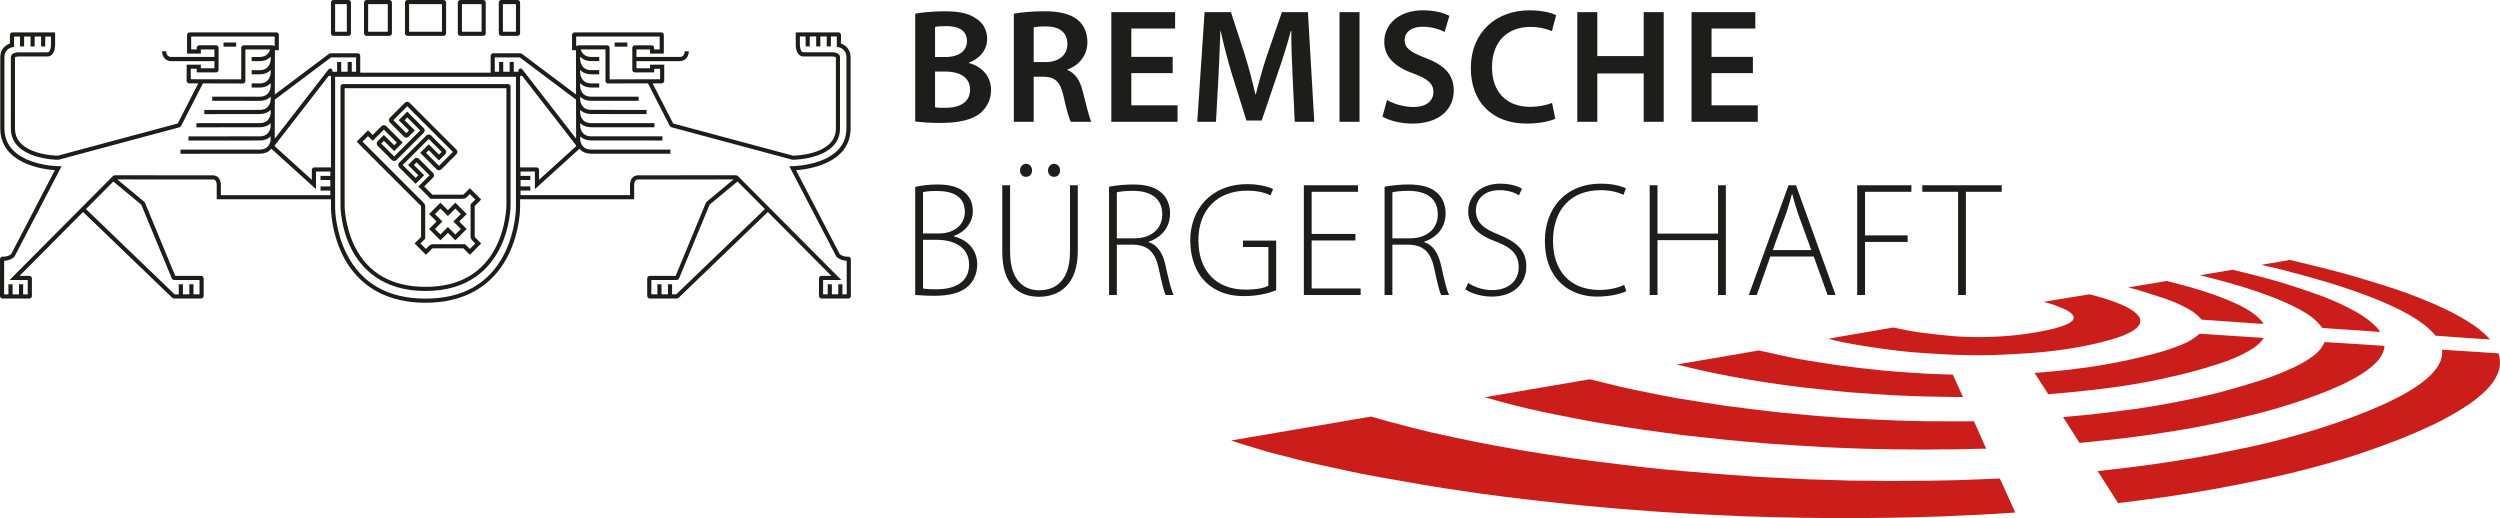 <?xml version="1.0" encoding="UTF-8"?>
<svg id="Ebene_1" data-name="Ebene 1" xmlns="http://www.w3.org/2000/svg" viewBox="0 0 1810.13 375.205">
  <defs>
    <style>
      .cls-1 {
        fill: #cb1e1b;
      }

      .cls-2 {
        fill: #1d1d1b;
      }
    </style>
  </defs>
  <path class="cls-2" d="m662.654,213.586c3.183.118,7.777.589,13.789.589,11.312,0,19.913-2.239,25.216-7.542,3.535-3.771,5.892-8.72,5.892-15.202,0-12.963-10.134-18.737-16.85-20.269v-.354c7.894-2.71,13.669-9.545,13.669-17.676,0-5.539-1.65-9.781-4.948-12.963-4.362-4.478-10.843-6.599-20.743-6.599-5.892,0-11.547.707-16.026,1.768v78.248h0Zm5.658-74.477c1.768-.471,4.831-.825,10.017-.825,11.784,0,20.268,4.007,20.268,15.202,0,8.72-7.188,15.555-18.738,15.555h-11.547v-29.932h0Zm0,34.528h10.017c12.608,0,23.331,5.421,23.331,17.912,0,13.552-11.43,17.912-23.569,17.912-4.242,0-7.422-.118-9.779-.589v-35.235h0Zm57.388-39.477v48.316c0,24.393,12.608,32.407,26.515,32.407,14.965,0,28.165-8.838,28.165-33.232v-47.491h-5.658v47.962c0,19.562-9.073,28.047-22.273,28.047-11.667,0-21.094-7.778-21.094-28.047v-47.962h-5.655Zm17.204-6.128c2.829,0,4.359-2.121,4.359-4.714s-1.768-4.714-4.359-4.714c-2.474,0-4.359,2.239-4.359,4.714,0,2.592,1.648,4.714,4.242,4.714h.117Zm20.268,0c2.829,0,4.362-2.121,4.362-4.714s-1.768-4.714-4.362-4.714c-2.474,0-4.359,2.239-4.359,4.714,0,2.592,1.65,4.714,4.242,4.714h.117Zm39.832,85.554h5.655v-36.413h12.374c10.489.471,15.437,5.656,17.914,17.087,2.12,10.017,3.77,16.969,5.066,19.326h5.775c-1.65-3.182-3.181-9.074-5.892-21.447-1.885-8.838-5.892-14.848-12.256-16.851v-.236c9.193-3.182,15.557-10.017,15.557-20.74,0-5.539-2.122-10.842-5.54-14.141-4.476-4.36-11.078-6.599-21.446-6.599-5.54,0-12.256.589-17.205,1.65v78.365h0Zm5.655-74.359c2.005-.471,6.009-1.061,11.432-1.061,12.491,0,21.446,4.949,21.446,17.087,0,10.488-8.014,17.323-20.268,17.323h-12.611v-33.349h0Zm115.366,34.999h-24.038v4.596h18.383v28.047c-2.946,1.65-8.249,2.828-16.618,2.828-20.974,0-34.054-13.434-34.054-35.824,0-21.565,13.435-35.824,35.236-35.824,7.66,0,12.843,1.414,16.967,3.417l1.888-4.596c-3.066-1.532-10.019-3.535-18.503-3.535-26.987,0-41.48,18.737-41.48,40.774,0,12.845,4.359,23.569,10.958,29.932,8.014,7.778,17.559,10.37,28.048,10.37,10.84,0,19.209-2.593,23.214-4.242v-35.942h0Zm57.388-4.832h-31.698v-30.521h33.585v-4.714h-39.243v79.426h41.128v-4.714h-35.47v-34.764h31.698v-4.714h0Zm21.094,44.191h5.655v-36.413h12.373c10.489.471,15.437,5.656,17.914,17.087,2.119,10.017,3.77,16.969,5.066,19.326h5.775c-1.65-3.182-3.181-9.074-5.892-21.447-1.885-8.838-5.892-14.848-12.256-16.851v-.236c9.193-3.182,15.557-10.017,15.557-20.74,0-5.539-2.122-10.842-5.54-14.141-4.476-4.36-11.078-6.599-21.446-6.599-5.54,0-12.256.589-17.205,1.65v78.365h0Zm5.655-74.359c2.005-.471,6.009-1.061,11.432-1.061,12.491,0,21.446,4.949,21.446,17.087,0,10.488-8.014,17.323-20.268,17.323h-12.611v-33.349h0Zm52.792,70.234c4.124,3.064,12.139,5.303,18.975,5.303,16.967,0,25.216-10.252,25.216-21.801,0-11.784-6.951-17.794-20.033-23.097-11.43-4.478-16.498-8.956-16.498-17.676,0-6.246,4.362-14.495,17.207-14.495,6.833,0,11.902,2.239,14.021,3.771l2.122-4.831c-2.712-1.768-8.366-3.653-15.791-3.653-13.552,0-23.097,8.485-23.097,20.151,0,10.724,7.66,17.323,20.388,21.919,11.547,4.36,16.143,9.663,16.143,18.501,0,9.781-7.305,16.498-19.209,16.498-6.599,0-12.843-2.121-17.322-5.185l-2.122,4.596h0Zm115.014-3.182c-4.596,2.239-11.195,3.653-17.911,3.653-21.329,0-33.585-13.905-33.585-35.471,0-22.862,13.08-36.767,34.526-36.767,6.719,0,12.494,1.414,16.498,3.418l1.768-4.714c-2.357-1.178-8.249-3.417-18.383-3.417-25.099,0-40.301,17.794-40.301,41.363,0,28.164,18.383,40.42,37.592,40.42,9.779,0,17.439-2.003,21.446-4.007l-1.65-4.478h0Zm18.5-72.12v79.426h5.658v-39.713h43.836v39.713h5.658v-79.426h-5.658v34.999h-43.836v-34.999h-5.658Zm118.784,51.615l10.017,27.811h5.775l-28.634-79.426h-5.423l-28.751,79.426h5.772l9.782-27.811h31.463Zm-29.695-4.714l9.782-26.75c1.648-5.067,2.946-9.192,4.125-13.788h.235c1.178,4.478,2.24,8.485,4.124,14.023l9.662,26.515h-27.928Zm61.158,32.525h5.658v-38.417h30.874v-4.714h-30.874v-31.582h33.585v-4.714h-39.243v79.426h0Zm73.063,0h5.655v-74.712h25.928v-4.714h-57.508v4.714h25.925v74.712h0Z"/>
  <path class="cls-2" d="m662.654,87.959c3.773.471,9.782,1.061,17.794,1.061,14.613,0,23.923-2.475,29.581-7.306,4.476-3.889,7.54-9.427,7.54-16.498,0-10.842-7.66-17.441-16.026-19.562v-.354c8.604-3.182,13.2-9.781,13.2-17.087,0-6.835-3.301-12.02-8.249-14.966-5.303-3.653-12.022-5.067-22.627-5.067-8.249,0-16.615.825-21.212,1.768v78.012h0Zm14.378-68.467c1.53-.354,4.004-.589,8.249-.589,9.19,0,14.848,3.417,14.848,10.959,0,6.717-5.54,11.431-15.674,11.431h-7.422v-21.801h0Zm0,32.289h7.188c10.017,0,18.148,3.771,18.148,13.081,0,9.781-8.369,13.198-17.676,13.198-3.301,0-5.775,0-7.66-.354v-25.925h0Zm57.034,36.413h14.376v-32.642h7.308c8.249.236,11.902,3.535,14.258,13.905,2.122,9.899,4.124,16.38,5.303,18.737h14.848c-1.53-3.064-3.653-12.256-6.244-22.154-1.888-7.66-5.303-13.198-11.078-15.32v-.354c7.54-2.593,14.493-9.545,14.493-19.798,0-6.835-2.474-12.373-6.833-16.027-5.423-4.478-13.08-6.363-24.512-6.363-8.366,0-16.381.707-21.918,1.768v78.248h0Zm14.376-68.349c1.416-.354,4.362-.707,8.958-.707,9.427,0,15.437,4.125,15.437,12.727,0,7.895-6.009,13.081-15.791,13.081h-8.604v-25.101h0Zm100.636,21.33h-29.93v-20.505h31.698v-11.902h-46.193v79.426h47.961v-11.902h-33.465v-23.333h29.93v-11.784h0Zm88.382,47.019h14.141l-4.594-79.426h-18.855l-10.96,31.818c-3.063,9.31-5.775,19.091-7.894,27.693h-.355c-2.002-8.838-4.479-18.266-7.305-27.575l-10.371-31.935h-19.089l-5.303,79.426h13.552l1.768-31.935c.589-10.841,1.058-23.451,1.413-33.821h.235c2.122,9.899,4.951,20.74,8.014,30.875l10.606,33.939h11.078l11.667-34.41c3.535-10.017,6.833-20.74,9.427-30.403h.352c-.117,10.724.472,23.097.944,33.349l1.53,32.407h0Zm32.407-79.426v79.426h14.496V8.769h-14.496Zm31.111,75.655c4.359,2.71,13.08,5.067,21.564,5.067,20.388,0,30.05-11.077,30.05-23.922,0-11.431-6.599-18.384-20.385-23.569-10.606-4.125-15.202-6.953-15.202-13.081,0-4.714,3.89-9.545,13.08-9.545,7.425,0,12.963,2.239,15.909,3.771l3.418-11.666c-4.125-2.121-10.371-4.007-18.972-4.007-17.324,0-28.165,9.781-28.165,22.861,0,11.431,8.366,18.383,21.564,23.097,10.017,3.653,14.024,7.188,14.024,13.198,0,6.481-5.183,10.842-14.376,10.842-7.425,0-14.613-2.357-19.21-5.067l-3.298,12.02h0Zm122.791-9.899c-3.89,1.65-10.017,2.828-15.791,2.828-17.559,0-27.693-11.077-27.693-28.636,0-19.091,11.667-29.225,27.81-29.225,6.481,0,11.784,1.414,15.557,3.064l3.063-11.549c-2.946-1.532-9.662-3.535-19.209-3.535-24.275,0-42.541,15.791-42.541,41.952,0,24.276,15.32,40.066,40.538,40.066,9.662,0,17.205-1.885,20.622-3.535l-2.357-11.431h0Zm18.265-65.756v79.426h14.493v-34.999h33.585v34.999h14.496V8.769h-14.496v31.818h-33.585V8.769h-14.493Zm127.153,32.407h-29.933v-20.505h31.698v-11.902h-46.193v79.426h47.964v-11.902h-33.468v-23.333h29.933v-11.784h0Z"/>
  <g>
    <rect class="cls-2" x="161.84" y="30.775" width="9.184" height="3"/>
    <rect class="cls-2" x="445.049" y="30.775" width="9.185" height="3"/>
    <path class="cls-2" d="m616.06,187.752c0-.838-.574-1.768-1.67-1.921l-.181-.024-.176.017c-.018.002-1.867.169-3.729-.529-1.443-.54-2.15-1.174-2.339-1.362l-31.604-60.714c8.906-.641,39.508-4.716,39.508-30.355v-51.388c0-6.118-4.038-8.985-6.969-9.94v-6.214c0-.925-.704-1.882-1.882-1.882h-30.854v8.862c-.007.497-.008,4.926,2.244,7.212.875.888,1.997,1.358,3.244,1.358h20.611c1.341-.011,2.757.343,2.955.604v51.568c0,19.39-30.577,19.64-30.875,19.64-.079,0-.251-.015-.374-.048l-86.577-23.235-14.883-29.041h6.545c1.178,0,1.882-.958,1.882-1.882l.003-11.686h-10.292v2.63l-9.829.014v-5.203c3.642.003,26.757.013,31.391,0,5.165-.014,6.529-4.664,6.529-7.12l-3-.007c-.007.688-.209,4.118-3.537,4.127-4.632.012-27.746.002-31.383,0v-5.433h9.829v2.99h9.996l.006-13.469c0-1.178-.957-1.882-1.882-1.882h-62.708c-1.178,0-1.882.957-1.882,1.886l.025,11.012,2.823-.006.044,25.598h-.047c0,.05-.003.403.048.948l.009,5.507-39.034-29.312c-.166-.125-.77-.531-1.589-.531h-19.327c-.925,0-1.882.704-1.882,1.883v12.194h-94.422v-12.194c0-1.179-.958-1.883-1.885-1.883h-19.324c-.82,0-1.425.407-1.589.531l-39.035,29.312.009-5.509c.051-.544.049-.896.048-.947h-.047s.044-25.598.044-25.598l2.822.006.025-11.012c0-.186-.038-.833-.551-1.346-.347-.348-.82-.54-1.331-.54h-62.707c-.925,0-1.883.704-1.883,1.883l.007,13.468h9.995v-2.99h9.83s0,5.433,0,5.433c-3.636.003-26.749.013-31.382,0-3.327-.009-3.529-3.439-3.536-4.12h-3c0,2.457,1.364,7.106,6.528,7.12,4.633.012,27.748.002,31.39,0v5.203l-9.83-.014v-2.63h-10.292l.004,11.685c0,.925.704,1.883,1.882,1.883h6.543l-14.88,29.041-86.579,23.235c-.123.033-.294.047-.364.048-.309,0-30.883-.225-30.883-19.64l-.019-51.52c.216-.31,1.633-.672,2.996-.653h20.588c1.247,0,2.369-.469,3.244-1.357,2.252-2.287,2.252-6.715,2.245-7.19v-8.884H9.058c-1.179,0-1.883.957-1.883,1.882v6.214c-2.932.955-6.97,3.822-6.97,9.94v51.388c0,25.639,30.604,29.714,39.51,30.355l-31.599,60.707c-.213.212-.921.837-2.345,1.37-1.861.697-3.713.53-3.725.529l-.182-.019-.181.025c-1.097.154-1.67,1.083-1.67,1.92L0,214.25c0,.511.19.983.538,1.331.513.514,1.159.554,1.345.554h19.325c1.179,0,1.883-.957,1.883-1.883v-12.628c0-1.179-.958-1.883-1.883-1.883h-7.077l45.991-46.243,64.429,61.951c.66.636,1.468.686,1.7.686h19.325c1.178,0,1.882-.957,1.882-1.883v-12.628c0-1.179-.957-1.883-1.882-1.883h-18.705l-21.793-52.679c-.269-.645-.732-1.063-.869-1.177l-19.256-15.971c10.186.005,65.158.032,69.125.032,2.691,0,2.831,3.042,2.831,3.658l.003,10.692h82.729v6.446c0,.698.097,17.29,8.529,34.155,7.827,15.654,24.579,34.313,59.938,34.313s52.114-18.766,59.94-34.507c8.431-16.958,8.528-33.642,8.528-34.343v-6.063h82.585l.003-10.706c-.004-.498.179-2.114,1.045-2.988.438-.441,1.022-.656,1.787-.656,3.966,0,58.939-.027,69.125-.032l-19.257,15.971c-.137.113-.604.534-.868,1.179l-21.792,52.677h-18.708c-.925,0-1.882.704-1.882,1.883v12.628c0,.926.704,1.883,1.882,1.883h19.327c.231,0,1.039-.05,1.697-.685l64.432-61.952,45.99,46.243h-7.075c-.926,0-1.885.704-1.885,1.883v12.628c0,.926.705,1.883,1.885,1.883h19.324c.925,0,1.882-.704,1.882-1.884l-.014-26.499ZM477.649,26.438l-.004,9.352h-3.998v-1.107c0-.925-.704-1.883-1.882-1.883h-12.065c-.925,0-1.882.704-1.882,1.883v15.872c0,.186.04.833.554,1.346.347.346.817.536,1.325.536h.005l13.945-.019v-2.626h4.291l-.002,7.568-36.524.105-.013-22.794c-.007-.919-.714-1.871-1.885-1.871h-20.609c-.398,0-.792.144-1.123.386h-.586l-.016-6.747h60.469Zm-60.504,79.426l-26.847,24.31v-7.094c0-.925-.705-1.882-1.885-1.882h-11.836V54.934h1.487l39.081,50.35v.581Zm-58.896-64.324h18.089l40.707,30.568c.009.132.026.298.043.463l.015,8.491h-.08c0,.059-.004.538.082,1.262l.014,8.305h-.096c0,.062-.004.596.098,1.393l.014,8.192-.115-.002v.018l-38.761-49.938c-.56-.724-1.314-.792-1.836-.615-.658.225-1.084.858-1.084,1.613v.642h-3.347l.015-7.094-3-.006-.015,7.1h-4.628l-.008-7.099-3,.003.008,7.096h-3.115v-10.394Zm-118.608,79.658h-11.981c-1.179,0-1.883.957-1.883,1.882v7.094l-26.848-24.309v-.583s39.081-50.348,39.081-50.348h1.631v66.264Zm-40.613-49.088l40.708-30.569h18.091v10.394s-3.117,0-3.117,0l.009-7.095-3-.004-.01,7.099h-4.627l-.016-7.1-3,.007.016,7.093h-3.347v-.642c0-.755-.426-1.388-1.084-1.613-.519-.177-1.275-.109-1.835.613l-38.763,49.939v-.018l-.113.002.014-8.195c.102-.796.099-1.328.098-1.391h-.096s.014-8.307.014-8.307c.085-.722.082-1.199.081-1.259h-.079s.015-8.504.015-8.504c.016-.159.033-.32.042-.448Zm-60.89-14.75l-.002-7.568h4.291v2.626l13.943.019h.005c.509,0,.98-.19,1.327-.537.514-.513.554-1.159.554-1.345v-15.872c0-1.179-.957-1.883-1.882-1.883h-12.064c-1.179,0-1.883.958-1.883,1.883v1.107h-3.997l-.005-9.351h60.468l-.016,6.747h-.586c-.463-.337-.962-.386-1.122-.386h-20.609c-1.177,0-1.882.957-1.883,1.882l-.013,22.783-26.026-.071-10.5-.035Zm-35.832,90.852l22.03,53.249c.263.638.958,1.281,1.915,1.281h18.208v10.394h-4.382l.01-7.296-3-.004-.01,7.3h-4.627l-.017-7.301-3,.008.017,7.293h-2.977l-64.235-61.764,19.837-19.945,20.231,16.786Zm57.605-6.915l-.002-7.68c.002-.324-.028-3.223-1.916-5.126-1.001-1.01-2.355-1.543-3.916-1.543-4.375,0-70.74-.033-70.741-.033-.236,0-1.059.052-1.716.714L6.916,202.742h13.174v10.394h-3.34l.01-7.296-3-.004-.01,7.3h-4.627l-.017-7.301-3,.008.017,7.293h-3.123l.012-24.301c.968-.034,2.373-.192,3.811-.73,2.571-.962,3.617-2.262,3.728-2.408l34.038-65.344-2.454-.016c-.389-.002-38.93-.566-38.93-27.474v-51.388c0-6.239,5.482-7.25,5.708-7.289l1.263-.202v-7.546h4.288l.017,7.187,3-.007-.017-7.18h4.652l-.01,7.181,3,.004.01-7.185h4.651l-.036,7.174,3,.015.036-7.189h4.146v5.904c.011.94-.219,3.888-1.384,5.067-.315.318-.656.46-1.104.46H13.862c-.588-.012-3.599.012-5.106,1.493-.587.577-.897,1.307-.897,2.111v51.568c0,22.381,33.544,22.64,33.883,22.64.097,0,.607-.007,1.141-.15l86.854-23.309c.489-.132,1.137-.517,1.489-1.204l15.694-30.63,28.856.079h.003c.19,0,.832-.041,1.343-.551.348-.347.54-.82.54-1.33l.013-22.787h17.917c-.696,2.373-2.571,5.452-7.651,5.452h-5.74v3h5.74c3.804,0,6.389-1.368,8.099-3.228l-.003,1.728h-.029c0,.33-.092,8.067-8.067,8.067h-5.74v3h5.74c3.792,0,6.372-1.361,8.083-3.212l-.003,1.712h-.013c0,.33-.092,8.067-8.067,8.067h-5.74v3h5.74c3.781,0,6.356-1.353,8.066-3.196l-.004,2.504c-.124,1.176-.578,3.553-2.248,5.248-1.356,1.377-3.298,2.076-5.771,2.076-9.714,0-34.324-.031-34.324-.031l-.004,3s24.613.031,34.328.031c3.307,0,5.968-1,7.909-2.971.035-.035.064-.073.097-.108l-.004,2.458c-.146,1.225-.63,3.479-2.248,5.11-1.355,1.367-3.292,2.06-5.756,2.06-9.714,0-40.068.057-40.068.057l.006,3s30.349-.057,40.062-.057c3.307,0,5.968-1,7.91-2.971.03-.031.052-.064.082-.095l-.004,2.606c-.165,1.245-.668,3.4-2.214,4.97-1.357,1.377-3.299,2.076-5.772,2.076-9.714,0-45.807.025-45.807.025l.002,3s36.091-.025,45.805-.025c3.307,0,5.968-1,7.909-2.971.023-.023.042-.048.065-.072l-.005,2.679c-.18,1.259-.698,3.331-2.198,4.855-1.356,1.377-3.298,2.076-5.771,2.076-9.714,0-51.547.025-51.547.025l.002,3s41.831-.025,51.545-.025c3.307,0,5.968-1,7.909-2.971.017-.017.031-.036.048-.054l-.005,2.806c-.197,1.269-.73,3.255-2.18,4.727-1.356,1.377-3.298,2.076-5.771,2.076-9.714,0-57.289.031-57.289.031l.002,3s47.573-.031,57.287-.031c3.307,0,5.968-1,7.909-2.971.215-.219.416-.444.603-.674.067.081.126.166.207.24l32.072,29.04v-12.74h10.393v3.131l-7.104-.01-.004,3,7.107.01v4.627l-7.109.016.007,3,7.102-.016v3.341h-79.259Zm213.666,9.062c0,.166-.109,16.767-8.26,33.1-10.845,21.732-30.092,32.751-57.208,32.751s-46.365-10.956-57.209-32.562c-8.149-16.237-8.259-32.741-8.259-32.905V55.618h130.936v94.742Zm116.023,62.776h-2.977l.016-7.294-3-.006-.016,7.3h-4.628l-.008-7.3-3,.004.008,7.296h-4.381v-10.394h18.208c.954,0,1.649-.641,1.916-1.28l22.041-53.266,20.22-16.77,19.837,19.945-64.236,61.764Zm120.35,0l.019-7.293-3-.008-.019,7.301h-4.625l-.011-7.3-3,.004.011,7.296h-3.342v-10.394h13.174l-74.704-75.114c-.659-.663-1.479-.714-1.716-.714,0,0-66.368.033-70.741.033-1.561,0-2.915.534-3.917,1.544-1.888,1.903-1.918,4.802-1.916,5.113l-.002,7.693h-79.259v-3.341l7.101.016.007-3-7.107-.016v-4.627l7.108-.01-.004-3-7.104.01v-3.131h10.394v12.74l32.07-29.039c.082-.074.14-.159.208-.241.187.23.387.455.602.674,1.941,1.971,4.603,2.971,7.909,2.971,9.716,0,57.289.031,57.289.031l.002-3s-47.575-.031-57.291-.031c-2.463,0-4.4-.693-5.755-2.06-1.456-1.468-1.994-3.443-2.194-4.717l-.005-2.833c.017.017.031.036.047.053,1.941,1.972,4.603,2.971,7.909,2.971,9.714,0,51.544.025,51.544.025l.002-3s-41.833-.025-51.546-.025c-2.463,0-4.4-.693-5.755-2.06-1.511-1.524-2.032-3.59-2.213-4.854l-.005-2.695c.022.023.041.048.064.071,1.941,1.972,4.602,2.971,7.909,2.971,9.714,0,45.805.025,45.805.025l.002-3s-36.093-.025-45.807-.025c-2.464,0-4.4-.693-5.755-2.06-1.558-1.571-2.064-3.72-2.23-4.971l-.004-2.619c.029.03.051.064.08.094,1.941,1.972,4.602,2.971,7.909,2.971,9.713,0,40.064.057,40.064.057l.006-3s-30.355-.057-40.07-.057c-2.464,0-4.4-.693-5.755-2.06-1.612-1.625-2.099-3.871-2.246-5.099l-.004-2.469c.034.035.062.072.097.107,1.941,1.971,4.603,2.971,7.909,2.971,9.714,0,34.329-.031,34.329-.031l-.004-3s-24.612.031-34.325.031c-2.463,0-4.4-.693-5.755-2.06-1.682-1.696-2.138-4.066-2.263-5.251l-.004-2.518c1.71,1.843,4.285,3.196,8.067,3.196h5.739v-3h-5.739c-7.787,0-8.061-7.246-8.067-8.072h-.013s-.003-1.708-.003-1.708c1.71,1.852,4.29,3.212,8.083,3.212h5.739v-3h-5.739c-7.787,0-8.061-7.246-8.067-8.072h-.03s-.003-1.723-.003-1.723c1.71,1.86,4.295,3.228,8.099,3.228h5.739v-3h-5.739c-5.08,0-6.955-3.079-7.651-5.452h17.917l.013,22.786c0,.511.192.984.54,1.332.511.509,1.152.55,1.342.55h.003l28.855-.079,15.697,30.63c.352.687.998,1.072,1.489,1.205l86.853,23.309c.534.143,1.044.15,1.141.15.339,0,33.885-.259,33.885-22.64v-51.568c0-.804-.311-1.534-.897-2.111-1.507-1.48-4.521-1.501-5.082-1.494h-20.587c-.449,0-.79-.142-1.104-.46-1.165-1.179-1.395-4.127-1.383-5.087v-5.884h4.144l.036,7.189,3-.015-.036-7.174h4.652l.01,7.185,3-.004-.01-7.181h4.653l-.018,7.179,3,.008.018-7.187h4.287l.008,7.533,1.247.214c.233.04,5.714,1.051,5.714,7.29v51.388c0,26.877-38.54,27.471-38.929,27.474l-2.452.018,33.899,65.124.137.217c.111.145,1.155,1.446,3.728,2.409,1.437.538,2.841.696,3.809.73l.013,24.301h-3.123Z"/>
    <path class="cls-2" d="m318.878,174.007l5.412-5.412,5.412,5.412,8.21-8.209-5.412-5.412,5.412-5.412-8.21-8.209-5.412,5.412-5.412-5.412-8.21,8.209,5.412,5.412-5.412,5.412,8.21,8.209Zm-3.967-19.033l3.967-3.967,5.412,5.412,5.412-5.412,3.967,3.967-5.412,5.412,5.412,5.412-3.967,3.967-5.412-5.412-5.412,5.412-3.967-3.967,5.412-5.412-5.412-5.412Z"/>
    <path class="cls-2" d="m304.863,149.504v22.098l-4.681,4.68,8.21,8.21,4.443-4.444s.289-.237.573-.237h22.099l4.68,4.681,8.207-8.21-4.439-4.442s-.237-.289-.237-.573v-22.099l4.677-4.68-8.207-8.21-4.443,4.443s-.289.237-.574.237h-22.099l-3.62-3.62-.011.011-2.322-2.322,6.38-6.38c.676-.675.906-1.597.617-2.465-.183-.547-.518-.911-.616-1.009l-10.148-10.148c-1.127-1.128-2.631-.841-3.474,0l-4.444,4.443,7.442,7.441-1.938,1.938-9.379-9.379,18.851-18.849,9.379,9.379-1.938,1.938-7.441-7.441-6.181,6.18,11.885,11.884c.675.675,1.596.906,2.465.616.547-.183.911-.518,1.009-.616l10.824-10.823c.675-.675.906-1.597.616-2.465-.183-.547-.518-.911-.616-1.009l-33.825-33.823c-.675-.676-1.597-.907-2.466-.617-.547.183-.911.518-1.009.616l-10.824,10.824c-1.128,1.128-.842,2.632,0,3.474l10.148,10.147c1.128,1.129,2.632.842,3.474,0l4.443-4.443-7.441-7.441,1.938-1.938,9.379,9.379-18.85,18.85-9.379-9.379,1.938-1.938,7.442,7.441,6.181-6.18-11.886-11.885c-1.127-1.127-2.632-.841-3.474,0l-6.378,6.38-3.382-3.382-8.209,8.209,46.449,46.45c.081.119.182.311.182.496Zm-1.509-6.065l-40.88-40.88,3.967-3.967,3.382,3.383,8.116-8.118,9.379,9.379-1.938,1.938-7.442-7.441-4.443,4.443c-.842.842-1.127,2.346,0,3.474l10.147,10.147c.098.099.462.434,1.009.616.869.29,1.791.06,2.465-.616l19.619-19.618c.099-.098.434-.462.616-1.009.29-.869.059-1.791-.616-2.465l-11.884-11.884-6.181,6.18,7.442,7.441-1.938,1.938-9.379-9.379,10.056-10.055,33.058,33.055-10.056,10.057-9.379-9.379,1.938-1.938,7.441,7.441,4.443-4.443c.099-.098.434-.462.616-1.009.29-.869.059-1.791-.616-2.465l-10.147-10.146c-.099-.099-.462-.434-1.009-.617-.87-.291-1.79-.059-2.465.616l-19.619,19.618c-.842.842-1.128,2.345,0,3.474l11.885,11.884,6.181-6.18-7.442-7.441,1.938-1.938,9.379,9.379-8.118,8.118,8.502,8.502.011-.011.439.439h23.342c1.535,0,2.581-1.002,2.695-1.116l2.322-2.321,3.965,3.967-3.436,3.438v23.341c0,1.533,1.001,2.579,1.115,2.693l2.32,2.322-3.965,3.967-3.438-3.438h-23.341c-1.535,0-2.58,1.001-2.694,1.116l-2.322,2.322-3.967-3.967,3.438-3.437v-23.341c0-.789-.265-1.449-.538-1.919l.087-.087-.48-.481c-.091-.111-.16-.182-.185-.207l-3.383-3.382-.011.011Z"/>
    <path class="cls-2" d="m333.366,25.96h16.454c1.178,0,1.882-.958,1.882-1.883V1.883c0-1.179-.957-1.883-1.882-1.883h-16.454c-1.18,0-1.885.958-1.885,1.883v22.195c0,1.179.958,1.883,1.885,1.883Zm1.115-22.96h14.221s0,19.96,0,19.96h-14.222V3Z"/>
    <path class="cls-2" d="m363.023,25.96h11.669c1.18,0,1.885-.958,1.885-1.883V1.883c0-1.179-.958-1.883-1.885-1.883h-11.669c-1.178,0-1.882.958-1.882,1.883v22.195c0,1.179.957,1.883,1.882,1.883Zm1.118-22.96h9.436v19.96s-9.436,0-9.436,0V3Z"/>
    <path class="cls-2" d="m265.44,25.96h16.457c1.178,0,1.882-.958,1.882-1.883V1.883c0-1.179-.957-1.883-1.882-1.883h-16.457c-1.178,0-1.882.958-1.882,1.883v22.195c0,1.179.957,1.883,1.882,1.883Zm1.118-22.96h14.221s0,19.96,0,19.96h-14.221s0-19.96,0-19.96Z"/>
    <path class="cls-2" d="m308.109,210.689c31.798,0,46.865-16.899,53.904-31.077,7.578-15.261,7.665-30.279,7.665-30.911V62.744c0-1.179-.958-1.883-1.884-1.883h-119.371c-1.179,0-1.883.958-1.883,1.883v86.34c0,.628.087,15.555,7.667,30.723,7.04,14.088,22.106,30.882,53.902,30.882Zm-58.569-146.828h117.138v84.84c0,.149-.1,15.032-7.397,29.669-9.7,19.455-26.917,29.319-51.172,29.319s-41.473-9.801-51.172-29.131c-7.296-14.541-7.396-29.327-7.396-29.474V63.861Z"/>
    <path class="cls-2" d="m241.524,25.96h10.714c1.179,0,1.883-.958,1.883-1.883V1.883c0-1.179-.958-1.883-1.883-1.883h-10.714c-1.179,0-1.883.958-1.883,1.883v22.195c0,1.179.958,1.883,1.883,1.883Zm1.117-22.96h8.48v19.96h-8.48V3Z"/>
    <path class="cls-2" d="m295.097,25.96h26.024c1.178,0,1.882-.958,1.882-1.883V1.883c0-1.179-.957-1.883-1.882-1.883h-26.024c-1.178,0-1.882.958-1.882,1.883v22.195c0,1.179.957,1.883,1.882,1.883Zm1.118-22.96h23.788s0,19.96,0,19.96h-23.788s0-19.96,0-19.96Z"/>
  </g>
  <g>
    <path class="cls-1" d="m891.494,318.911c4.472-.767,9.441-1.63,13.914-2.392,7.114-1.212,14.229-2.416,21.342-3.628,7.733-1.317,15.466-2.637,23.198-3.96,9.574-1.638,19.147-3.279,28.72-4.921,4.013-.689,14.074-2.407,14.074-2.407h0c3.389,1.07,9.459,2.678,12.888,3.612,5.431,1.478,10.87,2.928,16.321,4.33,4.699,1.208,9.406,2.393,14.135,3.479,5.799,1.332,11.62,2.568,17.438,3.813,4.897,1.047,9.799,2.073,14.708,3.06,4.508.906,9.023,1.782,13.546,2.608,6.722,1.228,13.447,2.443,20.183,3.585,6.387,1.083,12.788,2.08,19.187,3.085,5.41.85,10.822,1.692,16.242,2.472,5.485.79,10.978,1.527,16.474,2.238,6.011.777,12.028,1.509,18.044,2.241,6.587.801,13.174,1.602,19.766,2.36,4.311.495,8.626.951,12.946,1.356,6.454.605,12.912,1.172,19.372,1.715,7.505.631,15.01,1.25,22.52,1.818,8.401.636,16.804,1.26,25.213,1.794,6.685.424,13.378.708,20.068,1.05,5.328.273,10.654.583,15.984.796,5.22.209,10.443.312,15.665.467,5.44.162,10.879.383,16.32.483,5.968.109,11.937.096,17.906.16,3.338.035,6.675.157,10.012.167,3.392.01,6.785-.081,10.177-.105,6.271-.045,12.542-.037,18.812-.12,6.952-.091,13.905-.209,20.855-.407,6.536-.186,13.069-.491,19.603-.747,3.605-.141,7.209-.29,10.884-.438,3.713,8.196,7.39,16.315,11.152,24.619-2.098.155-4.005.317-5.914.434-6.216.382-12.431.768-18.649,1.112-3.708.205-7.421.333-11.131.499-5.644.252-11.287.539-16.932.751-5.595.209-11.192.359-16.789.505-7.317.191-14.635.38-21.954.519-4.703.089-9.409.084-14.113.126-6.328.057-12.655.147-18.983.167-3.865.012-7.73-.084-11.595-.123-6.323-.064-12.648-.074-18.97-.193-8.313-.157-16.625-.397-24.937-.605-4.807-.12-9.616-.199-14.42-.385-6.064-.234-12.123-.564-18.185-.841-2.927-.134-5.857-.213-8.783-.364-5.326-.275-10.651-.576-15.976-.884-6.427-.372-12.856-.723-19.279-1.154-6.26-.42-12.513-.934-18.769-1.4-3.182-.237-6.367-.425-9.546-.696-5.468-.465-10.933-.979-16.399-1.47-4.218-.379-8.438-.735-12.653-1.136-2.39-.228-4.772-.543-7.161-.789-3.118-.321-6.242-.589-9.358-.923-4.677-.501-9.351-1.037-14.025-1.565-4.05-.457-8.101-.906-12.147-1.393-5.027-.605-10.051-1.232-15.073-1.872-4.866-.62-9.733-1.236-14.592-1.912-4.758-.662-9.505-1.401-14.258-2.099-4.595-.676-9.197-1.303-13.784-2.026-5.565-.877-11.123-1.802-16.675-2.759-7.763-1.338-15.521-2.707-23.275-4.096-6.523-1.169-13.049-2.326-19.552-3.603-5.221-1.026-10.408-2.228-15.612-3.342-4.49-.962-8.991-1.879-13.474-2.873-4.32-.958-8.638-1.936-12.932-3.004-5.466-1.359-10.907-2.82-16.36-4.233-3.433-.89-6.893-1.683-10.295-2.68-6.699-1.963-13.368-4.025-20.042-6.074-1.565-.481-3.063-1.058-4.61-1.598-.431-.188,0,0-.466-.2Z"/>
    <path class="cls-1" d="m1768.137,253.185c13.502.88,27.177,1.772,40.839,2.662.215.769.463,1.549.65,2.345,1.147,4.871.26,9.478-1.87,13.898-2.531,5.252-6.376,9.455-10.665,13.286-5.971,5.335-12.629,9.684-19.516,13.708-6.464,3.777-13.119,7.192-19.923,10.288-6.613,3.01-13.268,5.955-20.035,8.589-8.77,3.414-17.622,6.634-26.526,9.68-10.935,3.74-22.033,6.97-33.189,9.985-12.779,3.454-25.639,6.586-38.583,9.348-8.59,1.833-17.211,3.53-25.838,5.181-7.442,1.424-14.9,2.771-22.374,4.016-8.15,1.358-16.313,2.646-24.492,3.806-9.112,1.293-18.249,2.41-27.375,3.597-1.859.242-3.721.456-5.601.685-4.936-7.702-9.806-15.301-14.81-23.11,1.863-.224,3.498-.426,5.134-.618,6.182-.724,12.367-1.419,18.544-2.176,4.932-.604,9.861-1.239,14.781-1.939,6.211-.884,12.417-1.802,18.612-2.789,7.126-1.135,14.265-2.221,21.35-3.582,10.634-2.043,21.237-4.253,31.832-6.492,11.815-2.497,23.506-5.515,35.123-8.809,11.967-3.393,23.822-7.145,35.514-11.419,10.188-3.724,20.247-7.747,30.042-12.417,7.802-3.719,15.417-7.778,22.442-12.868,4.259-3.086,8.244-6.473,11.447-10.705,3.039-4.015,4.916-8.342,4.552-13.505l-.067-.647Z"/>
    <path class="cls-1" d="m1438.061,324.874c-1.623.052-2.967.029-4.395.064-5.862.146-11.724.3-17.587.378-7.946.105-15.893.197-23.839.195-7.474-.001-14.948-.112-22.422-.211-6.23-.082-12.461-.174-18.69-.341-5.965-.16-11.927-.404-17.89-.643-4.44-.178-8.879-.367-13.315-.618-6.736-.381-13.47-.81-20.203-1.238-6.527-.415-13.055-.81-19.576-1.298-5.581-.417-11.155-.937-16.729-1.441-5.108-.463-10.215-.937-15.318-1.459-5.406-.553-10.806-1.174-16.209-1.756-4.214-.454-8.437-.837-12.643-1.353-4.929-.605-9.844-1.321-14.765-1.986-4.916-.664-9.838-1.283-14.747-1.996-5.743-.834-11.476-1.733-17.21-2.632-5.315-.834-10.633-1.648-15.932-2.576-5.404-.947-10.787-2.014-16.176-3.046-4.921-.942-9.848-1.854-14.753-2.873-6.582-1.367-13.168-2.732-19.712-4.267-6.392-1.499-12.742-3.184-19.097-4.84-3.582-.933-7.137-1.972-10.702-2.971-.13-.036,0,0-1.088-.357,5.95-1.01,12.079-2.047,17.747-3.015,9.639-1.647,19.278-3.3,28.916-4.952,8.135-1.394,16.269-2.79,24.403-4.189.562-.097,4.39-.778,5-.838h0c4.099,1.042,13.429,3.318,17.54,4.308,4.159,1.001,8.322,1.99,12.507,2.872,6.949,1.465,13.913,2.862,20.879,4.247,4.048.805,8.102,1.59,12.171,2.277,6.074,1.026,12.162,1.977,18.248,2.926,5.828.909,11.653,1.837,17.495,2.644,6.838.945,13.69,1.796,20.542,2.637,6.334.777,12.672,1.528,19.016,2.213,4.574.493,9.163.858,13.745,1.28,4.374.402,8.747.826,13.124,1.199,3.335.284,6.674.513,10.013.751,4.069.29,8.138.598,12.21.837,4.912.289,9.827.531,14.742.765,6.685.319,13.37.668,20.058.9,7.116.247,14.235.469,21.354.529,11.05.094,22.101.047,33.152.045.447,0,1.332-.006,1.332-.006,0,0,.288.528.451.893"/>
    <path class="cls-1" d="m1726.489,250.434c-.082,2.252-.808,4.361-1.794,6.278-1.665,3.238-4.12,5.829-6.806,8.187-4.715,4.139-10.04,7.37-15.568,10.285-10.725,5.657-21.992,9.998-33.415,13.969-11.273,3.919-22.691,7.358-34.25,10.305-7.804,1.99-15.647,3.838-23.509,5.581-7.091,1.572-14.213,3.017-21.356,4.335-7.663,1.414-15.355,2.681-23.053,3.887-7.183,1.126-14.382,2.157-21.59,3.104-6.535.858-13.088,1.576-19.639,2.3-5.874.649-11.757,1.225-17.637,1.823-.674.069-1.302.153-2.15.198-3.9-6.08-7.882-12.334-11.931-18.647l3.55-.371c6.456-.629,12.923-1.152,19.366-1.893,9.406-1.083,18.806-2.23,28.186-3.516,11.086-1.519,22.11-3.441,33.088-5.623,10.921-2.17,21.804-4.523,32.547-7.457,7.965-2.176,15.882-4.538,23.777-6.96,8.256-2.533,16.325-5.598,24.206-9.145,5.401-2.431,10.659-5.136,15.452-8.668,2.456-1.809,4.816-3.734,6.606-6.24.787-1.102,2.039-3.266,2.617-4.491h0c6.839.486,14.794.909,21.637,1.35,6.528.42,13.056.843,19.583,1.275.672.044,1.109.071,2.082.131Z"/>
    <path class="cls-1" d="m1479.865,218.546c2.209-.386,4.946-.877,7.157-1.247,8.145-1.366,17.762-2.894,25.913-4.224h0c5.867,1.526,12.546,3.406,18.229,5.537,3.719,1.395,7.403,2.898,10.818,4.947,2.497,1.498,4.93,3.086,6.666,5.577,1.342,1.925,1.476,4.487.044,6.432-1.537,2.088-3.59,3.503-5.799,4.728-4.927,2.732-10.251,4.45-15.633,5.965-3.973,1.119-7.995,2.077-12.024,2.98-8.827,1.979-17.753,3.421-26.717,4.584-5.599.726-11.225,1.294-16.856,1.709-7.51.553-15.034.931-22.556,1.308-10.518.526-21.046.433-31.566.123-7.583-.224-15.162-.695-22.733-1.2-6.419-.428-12.843-.903-19.232-1.648-8.197-.956-16.372-2.122-24.534-3.351-5.576-.84-11.125-1.883-16.663-2.951-3.282-.633-6.064-1.362-9.374-2.256-.417-.126-.588-.18-1.068-.345,2.148-.379,4.052-.723,5.957-1.05,9.12-1.567,18.241-3.124,27.359-4.695,4.172-.719,9.502-1.674,13.678-2.368h0c6.722,1.589,14.52,3.046,21.368,3.892,7.213.891,14.435,1.749,21.675,2.36,7.303.616,14.637.754,21.97.682,7.069-.069,14.116-.458,21.156-1.119,7.974-.748,15.876-1.961,23.715-3.559,5.218-1.064,10.422-2.27,15.342-4.399,1.285-.556,2.553-1.257,3.654-2.118,2.214-1.731,2.202-3.823.119-5.718-1.564-1.423-3.348-2.502-5.27-3.361-4.354-1.946-8.829-3.546-13.433-4.78-.3-.08-.596-.176-.894-.265q-.278-.092-.469-.169Z"/>
    <path class="cls-1" d="m1421.304,287.499c-1.37,0-2.453.016-3.536-.003-7.692-.13-15.384-.22-23.074-.416-6.538-.166-13.075-.391-19.607-.711-6.584-.322-13.161-.781-19.74-1.204-5.011-.322-10.025-.623-15.028-1.041-5.002-.417-9.996-.944-14.989-1.465-7.024-.733-14.05-1.455-21.064-2.277-5.297-.621-10.579-1.37-15.863-2.102-4.504-.624-9.011-1.237-13.497-1.979-7.214-1.194-14.426-2.408-21.61-3.765-7.184-1.357-14.349-2.83-21.493-4.387-5.406-1.178-10.766-2.564-16.145-3.866-.293-.071-.84-.175-1.516-.379,5.292-.91,10.713-1.836,15.731-2.69,7.166-1.219,14.335-2.416,21.5-3.642,5.72-.979,11.435-1.984,17.151-2.982,1.389-.242,3.645-.647,5.032-.853h0c6.024,1.33,13.323,3.007,19.357,4.289,4.651.988,9.324,1.888,14.009,2.693,5.718.982,11.458,1.831,17.191,2.724,3.201.498,6.399,1.026,9.612,1.439,5.6.72,11.207,1.385,16.817,2.027,4.417.505,8.839.965,13.264,1.397,3.174.31,6.354.573,9.535.798,7.098.503,14.194,1.041,21.299,1.43,5.903.323,11.818.452,17.727.67.518.019,1.035.058,1.612.092,2.416,5.343,4.81,10.636,7.327,16.202Z"/>
    <path class="cls-1" d="m1483.06,285.424c-3.298-5.142-6.522-10.169-9.88-15.406,3.024-.25,5.773-.457,8.518-.709,4.531-.416,9.069-.786,13.588-1.313,6.182-.721,12.356-1.522,18.52-2.383,4.091-.572,8.172-1.241,12.235-1.989,5.243-.964,10.486-1.949,15.688-3.11,5.767-1.287,11.492-2.764,17.227-4.193,5.729-1.427,11.344-3.228,16.879-5.285,3.778-1.404,7.509-2.93,10.963-5.026,1.782-1.081,4.23-2.999,5.847-4.319h0c4.646.316,10.507.643,15.154.946,6.58.43,13.161.845,19.741,1.272,3.132.203,6.265.412,9.396.633l2.126.159c-.49.769-1.066,1.546-1.552,2.119-2.544,3.004-5.706,5.226-9.078,7.181-6.962,4.036-14.395,6.99-22.016,9.444-6.715,2.162-13.47,4.234-20.296,6.001-7.942,2.056-15.956,3.855-23.983,5.551-12.698,2.684-25.521,4.662-38.388,6.316-8.146,1.047-16.323,1.859-24.495,2.693-5.356.547-10.727.943-16.195,1.416Z"/>
    <path class="cls-1" d="m1802.276,245.747c-2.965-.186-5.768-.351-8.731-.551-4.386-.296-8.77-.61-13.155-.918-5.375-.377-11.533-.831-16.906-1.233h0c-5.481-6.561-12.769-11.509-20.097-15.627-9.696-5.449-19.922-9.727-30.31-13.634-10.921-4.107-22-7.737-33.209-10.953-8.535-2.449-17.104-4.783-25.688-7.055-4.901-1.297-9.863-2.364-14.796-3.539-.498-.119-.988-.267-1.845-.5,1.163-.226,1.97-.402,2.783-.538,5.362-.896,12.253-2.022,17.597-3.014h0c11.315,2.766,26.077,6.231,37.313,9.294,10.839,2.955,21.588,6.262,32.31,9.63,11.27,3.54,22.343,7.651,33.214,12.299,9.632,4.118,19.026,8.704,27.831,14.422,4.531,2.942,8.839,6.193,12.611,10.103.468.486,1.221,1.344,1.672,1.847l-.592-.034Z"/>
    <path class="cls-1" d="m1592.869,199.303c1.734-.302,3.826-.679,5.562-.969,5.723-.956,12.471-2.077,18.198-3.01h0c6.95,1.718,14.553,3.569,21.473,5.403,5.815,1.54,11.621,3.139,17.36,4.938,6.928,2.172,13.8,4.532,20.665,6.902,8.51,2.938,16.789,6.462,24.804,10.563,6.011,3.075,11.835,6.512,16.923,11.031,1.982,1.76,4.003,3.71,5.506,6.213-.553-.055-.882-.063-1.214-.087-5.636-.402-11.27-.827-16.906-1.217-5.585-.387-11.172-.735-16.757-1.112-2.035-.137-5.03-.405-7.065-.542h0c-2.15-3.173-5.382-6.208-8.444-8.423-4.984-3.604-10.423-6.394-15.986-8.964-9.127-4.217-18.56-7.63-28.113-10.706-9.651-3.107-19.4-5.881-29.249-8.296-2.129-.522-4.251-1.067-6.377-1.601l-.379-.124Z"/>
    <path class="cls-1" d="m1638.773,234.517c-2.161-.133-4.084-.242-6.005-.372-4.489-.303-8.978-.609-13.466-.928-5.062-.359-10.122-.737-15.184-1.098-3.027-.215-7.005-.527-10.034-.704h0c-2.239-2.696-5.781-5.51-8.785-7.255-5.902-3.428-12.144-6.093-18.606-8.229-6.048-2-12.127-3.908-18.213-5.789-2.34-.723-4.737-1.262-7.435-1.97,1.313-.257,2.316-.476,3.328-.647,7.524-1.267,16.838-2.834,24.363-4.098h0c5.088,1.379,12.145,3.067,17.206,4.533,11.491,3.329,22.844,7.077,33.697,12.187,4.969,2.34,9.8,4.941,14.053,8.496,1.734,1.45,3.316,3.006,4.582,4.898.141.211.259.461.5.975Z"/>
  </g>
</svg>